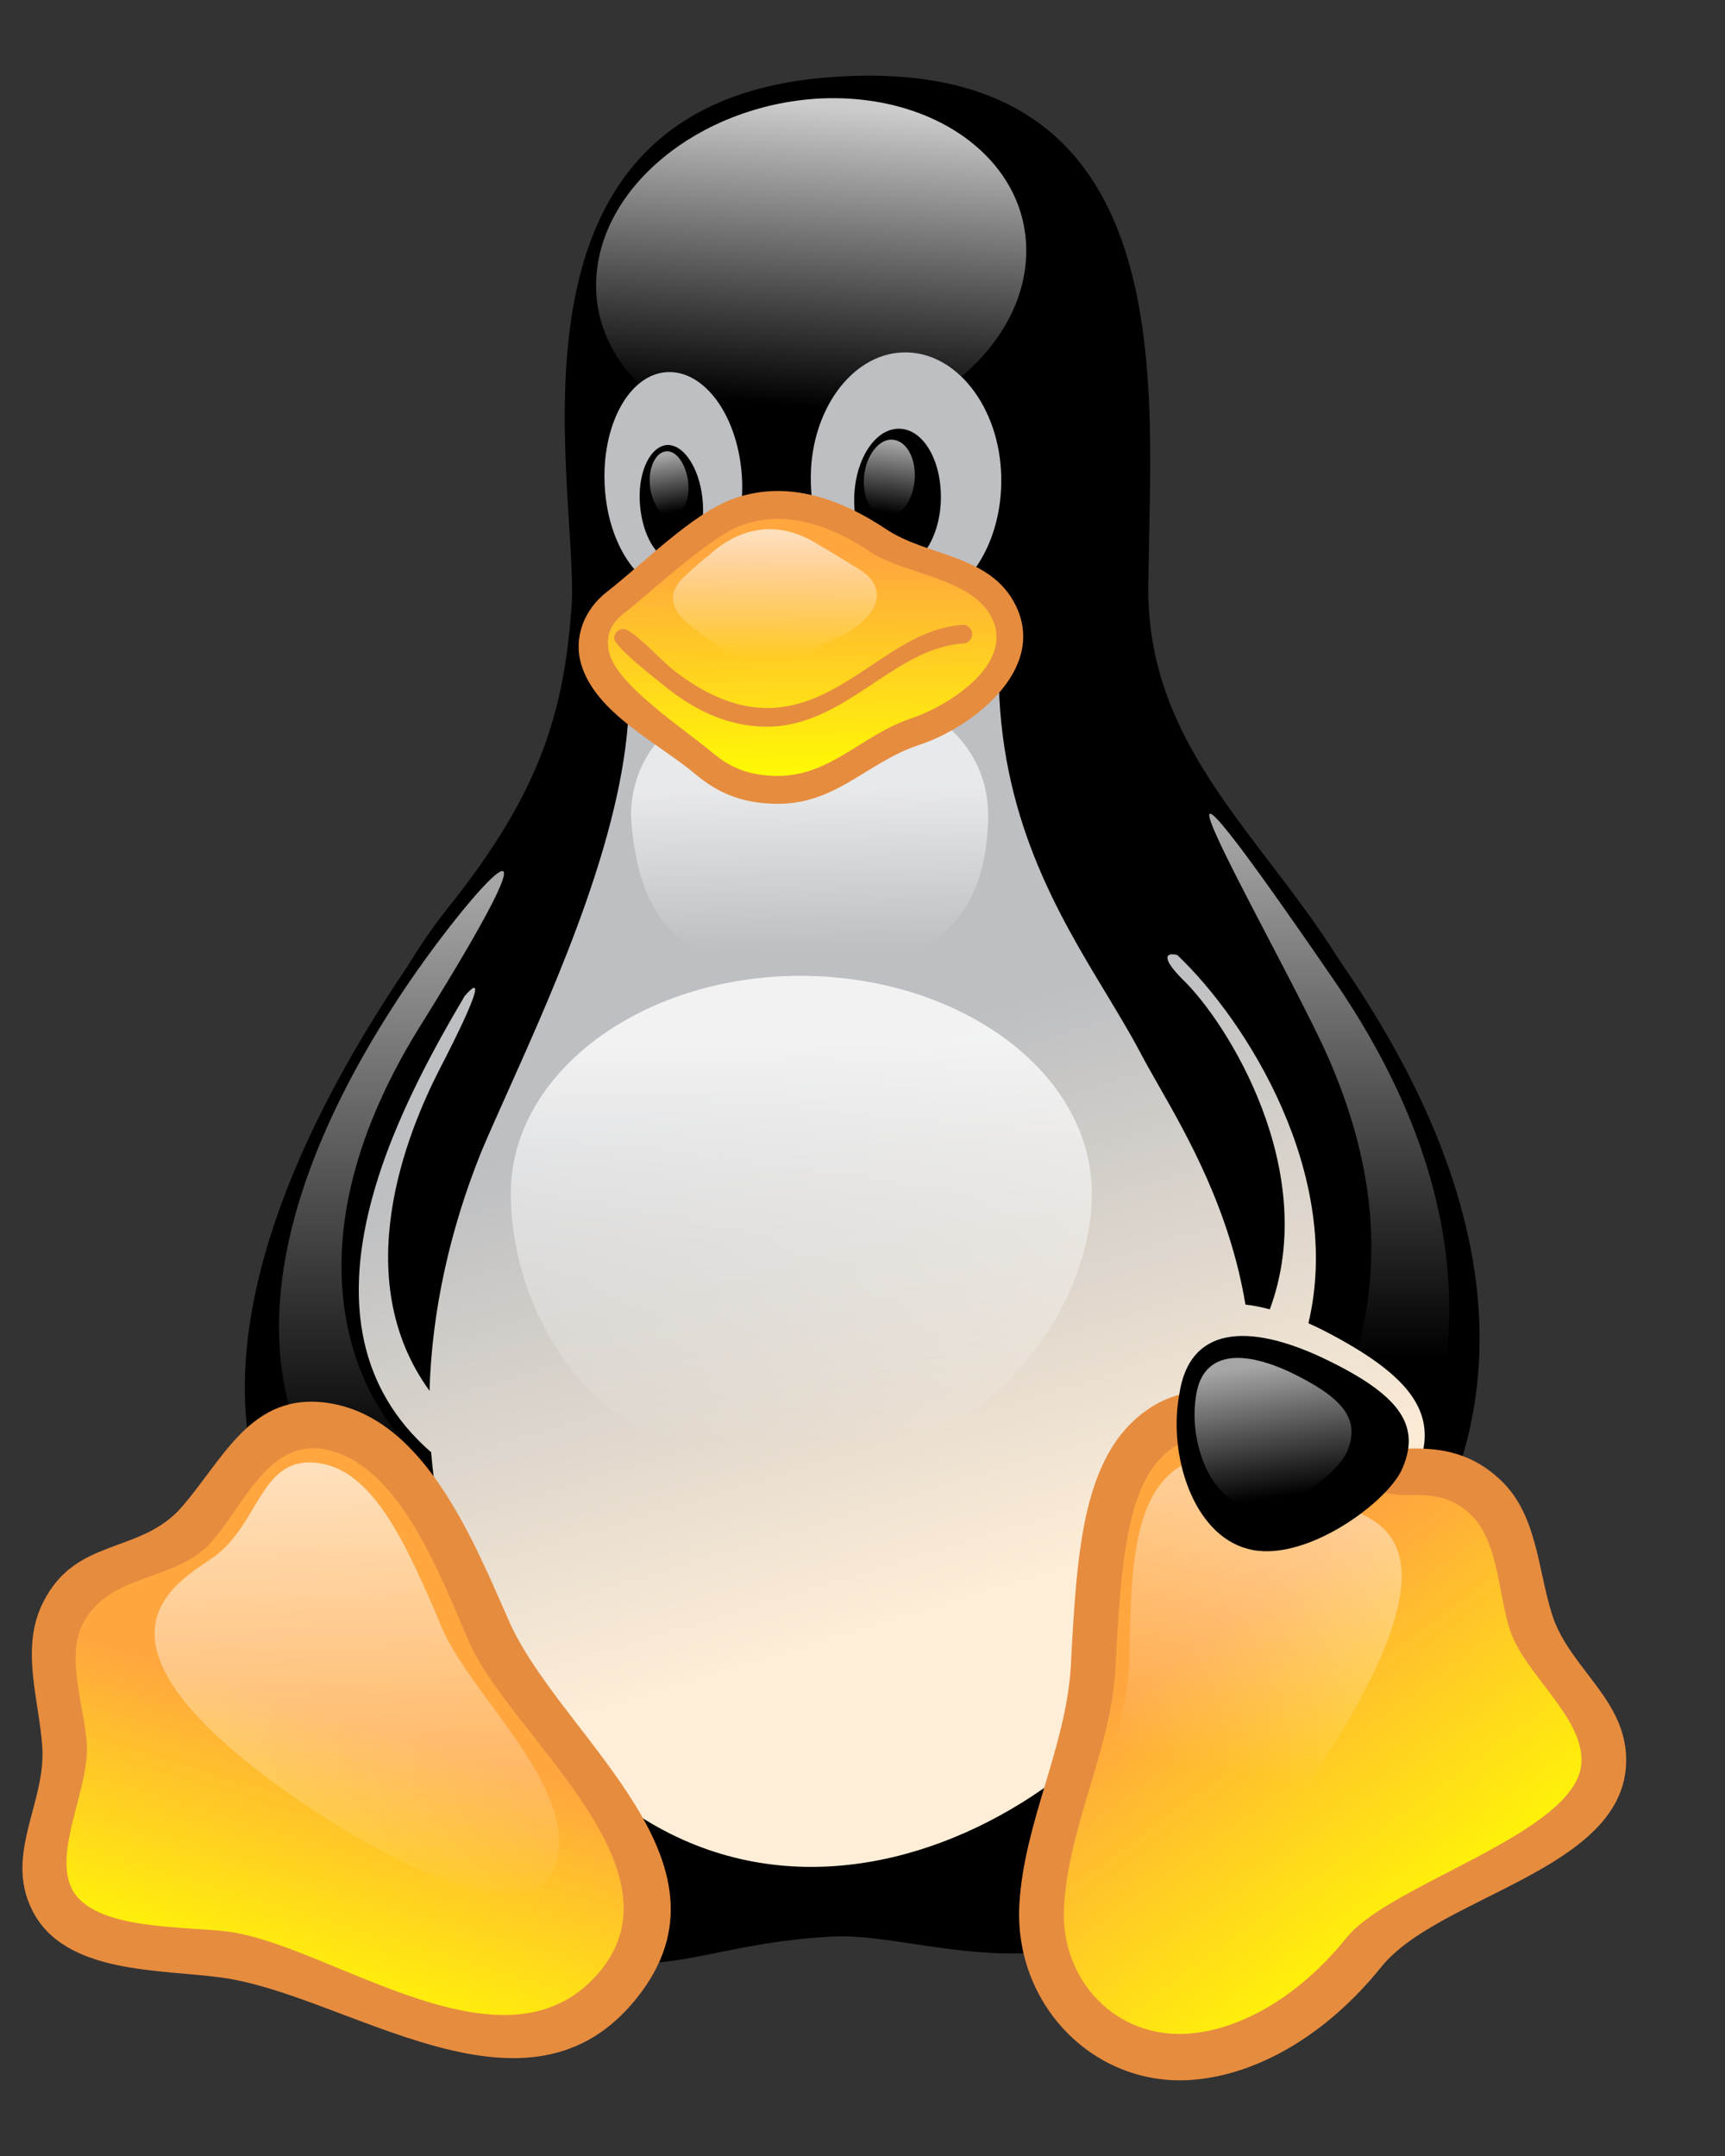 <svg width="16" height="20" viewBox="0 0 16 20" fill="none" xmlns="http://www.w3.org/2000/svg">
<rect x="0" y="0" width="16" height="20" fill="#333333" stroke="none"/>
<path d="M3.282 15.494C3.166 15.32 3.064 15.086 2.981 14.806C1.487 13.121 2.641 10.642 3.783 8.959C3.892 8.779 4.011 8.605 4.141 8.439C5.012 7.357 5.237 6.604 5.304 5.585C5.312 5.395 5.296 5.144 5.278 4.856C5.186 3.383 5.033 0.936 7.661 0.719C10.945 0.448 10.678 3.464 10.654 5.233C10.653 5.306 10.652 5.377 10.651 5.446C10.642 6.512 11.198 7.242 11.779 8.003C11.991 8.282 12.207 8.564 12.399 8.869C12.404 8.878 12.41 8.887 12.416 8.896C13.431 10.36 14.432 12.544 13.038 14.615C12.842 15.322 12.545 15.972 12.149 16.5C10.727 18.371 9.463 18.181 8.475 18.033C8.178 17.988 7.905 17.947 7.661 17.968C7.255 17.992 6.93 18.058 6.649 18.115C5.564 18.334 5.14 18.419 3.282 15.494Z" fill="black"/>
<path d="M9.518 2.37C9.488 3.237 8.568 3.99 7.466 4.06C6.364 4.129 5.499 3.471 5.53 2.604C5.56 1.737 6.48 0.984 7.582 0.915C8.684 0.852 9.549 1.503 9.518 2.37Z" fill="url(#paint0_linear_6344_17145)"/>
<path fill-rule="evenodd" clip-rule="evenodd" d="M7.521 4.477C7.53 4.949 7.746 5.351 8.049 5.532C7.06 5.444 5.834 5.805 5.834 6.49C5.819 7.647 5.175 9.087 4.711 10.124C4.619 10.328 4.535 10.517 4.464 10.685C4.177 11.396 4.005 12.156 3.984 12.902C3.224 11.854 3.776 10.509 4.074 9.925C4.471 9.157 4.463 9.061 4.309 9.241C3.719 10.245 2.607 12.261 3.999 13.472C4.043 14.013 4.175 14.537 4.409 15.019C6.273 18.777 9.762 17.234 10.913 15.285C11.066 15.008 11.19 14.739 11.288 14.48C11.346 14.517 11.408 14.545 11.473 14.563C12.052 14.734 12.917 14.082 13.124 13.678C13.373 13.14 13.118 12.773 12.265 12.336C12.222 12.315 12.179 12.294 12.136 12.275C12.463 10.899 11.562 9.467 10.919 8.859C10.799 8.83 10.782 8.898 10.968 9.084C11.373 9.472 12.255 10.857 11.778 12.146C11.699 12.125 11.624 12.11 11.552 12.102C11.405 11.222 11.014 10.538 10.741 10.06C10.68 9.952 10.624 9.854 10.578 9.767C10.486 9.592 10.376 9.41 10.26 9.217C9.811 8.474 9.263 7.567 9.263 6.224C9.194 5.928 8.915 5.731 8.544 5.622C8.975 5.535 9.298 5.032 9.287 4.427C9.275 3.775 8.867 3.256 8.38 3.269C7.893 3.281 7.503 3.826 7.521 4.477ZM7.923 4.623C7.917 4.984 8.087 5.275 8.313 5.275C8.532 5.275 8.721 4.984 8.727 4.629C8.733 4.269 8.562 3.977 8.337 3.977C8.112 3.977 7.929 4.269 7.923 4.623Z" fill="url(#paint1_linear_6344_17145)"/>
<path fill-rule="evenodd" clip-rule="evenodd" d="M6.303 5.49C6.656 5.471 6.912 4.996 6.882 4.433C6.851 3.87 6.541 3.433 6.187 3.452C5.834 3.471 5.578 3.946 5.609 4.509C5.639 5.072 5.95 5.509 6.303 5.49ZM6.516 4.629C6.547 4.927 6.437 5.18 6.279 5.205C6.12 5.224 5.968 5.003 5.938 4.705C5.907 4.408 6.017 4.155 6.175 4.129C6.333 4.11 6.486 4.332 6.516 4.629Z" fill="url(#paint2_linear_6344_17145)"/>
<path d="M8.014 4.421C7.996 4.623 8.087 4.788 8.215 4.8C8.343 4.813 8.465 4.655 8.483 4.459C8.501 4.256 8.41 4.091 8.282 4.079C8.154 4.066 8.033 4.224 8.014 4.421Z" fill="url(#paint3_linear_6344_17145)"/>
<path d="M6.383 4.471C6.401 4.636 6.334 4.781 6.236 4.794C6.139 4.807 6.048 4.68 6.029 4.509C6.011 4.345 6.078 4.199 6.175 4.187C6.273 4.174 6.364 4.307 6.383 4.471Z" fill="url(#paint4_linear_6344_17145)"/>
<path d="M10.127 11.07C10.127 12.184 9.098 13.627 7.332 13.614C5.511 13.627 4.738 12.184 4.738 11.07C4.738 9.957 5.944 9.052 7.43 9.052C8.922 9.058 10.127 9.957 10.127 11.07Z" fill="url(#paint5_linear_6344_17145)"/>
<path d="M9.166 7.572C9.148 8.723 8.423 8.996 7.509 8.996C6.596 8.996 5.932 8.825 5.853 7.572C5.853 6.787 6.596 6.332 7.509 6.332C8.423 6.325 9.166 6.781 9.166 7.572Z" fill="url(#paint6_linear_6344_17145)"/>
<path d="M3.642 9.343C4.239 8.401 5.5 6.952 3.88 9.546C2.564 11.685 3.393 13.058 3.819 13.437C5.049 14.576 5 15.342 4.032 14.741C1.955 13.456 2.388 11.292 3.642 9.343Z" fill="url(#paint7_linear_6344_17145)"/>
<path d="M12.284 9.729C11.766 8.622 10.122 5.813 12.363 9.078C14.403 12.033 12.972 14.089 12.716 14.291C12.46 14.494 11.601 14.905 11.851 14.19C12.107 13.475 13.374 12.121 12.284 9.729Z" fill="url(#paint8_linear_6344_17145)"/>
<path d="M3.192 18.462C1.828 17.709 -0.152 18.607 0.567 16.57C0.713 16.108 0.354 15.412 0.585 14.962C0.859 14.412 1.45 14.532 1.803 14.165C2.15 13.786 2.37 13.127 3.021 13.229C3.667 13.33 4.099 14.153 4.55 15.165C4.885 15.886 6.066 16.905 5.987 17.715C5.889 18.955 4.531 19.189 3.192 18.462Z" fill="url(#paint9_linear_6344_17145)"/>
<path fill-rule="evenodd" clip-rule="evenodd" d="M1.953 14.313C1.621 14.676 1.012 14.589 0.767 15.064C0.61 15.369 0.782 15.837 0.805 16.171C0.834 16.584 0.492 17.168 0.666 17.52C0.862 17.916 1.745 17.865 2.133 17.921C3.092 18.061 4.677 19.302 5.544 18.312C6.391 17.344 4.762 16.119 4.363 15.258C4.103 14.675 3.714 13.555 2.99 13.441C2.48 13.362 2.247 13.992 1.953 14.313ZM3.052 13.016C3.953 13.157 4.404 14.325 4.737 15.073C5.242 16.156 6.972 17.321 5.85 18.602C4.832 19.765 3.224 18.516 2.076 18.348C1.502 18.264 0.597 18.324 0.297 17.717C0.039 17.195 0.428 16.722 0.392 16.202C0.361 15.759 0.186 15.283 0.401 14.862C0.697 14.271 1.267 14.414 1.654 14.015C2.066 13.562 2.313 12.901 3.052 13.016Z" fill="#E68C3F"/>
<path d="M12.649 18.113C13.648 16.854 15.871 17.114 14.373 15.386C14.056 15.013 14.153 14.216 13.764 13.874C13.307 13.457 12.801 13.798 12.338 13.583C11.876 13.349 11.389 12.9 10.822 13.216C10.256 13.539 10.195 14.374 10.14 15.475C10.091 16.266 9.397 17.588 9.769 18.316C10.305 19.442 11.699 19.29 12.649 18.113Z" fill="url(#paint10_linear_6344_17145)"/>
<path fill-rule="evenodd" clip-rule="evenodd" d="M13.047 13.438C13.303 13.431 13.61 13.449 13.898 13.711C14.256 14.027 14.26 14.543 14.395 14.974C14.555 15.485 15.115 15.777 15.082 16.377C15.027 17.357 13.33 17.593 12.808 18.251C12.306 18.873 11.671 19.243 11.069 19.293C10.156 19.369 9.402 18.601 9.455 17.664C9.499 16.905 9.885 16.215 9.932 15.463C9.96 14.917 9.989 14.412 10.087 14.002C10.187 13.587 10.367 13.23 10.722 13.027C11.5 12.593 12.252 13.458 13.047 13.438ZM10.92 13.405C10.71 13.526 10.576 13.748 10.49 14.106C10.402 14.469 10.374 14.934 10.346 15.489C10.3 16.243 9.912 16.932 9.869 17.689C9.831 18.364 10.349 18.921 11.036 18.864C11.503 18.825 12.041 18.531 12.489 17.976C12.889 17.472 14.632 17.003 14.668 16.352C14.692 15.926 14.132 15.527 14.001 15.107C13.898 14.779 13.893 14.27 13.629 14.039C13.461 13.885 13.284 13.862 13.058 13.868C12.403 13.885 11.529 13.066 10.92 13.405Z" fill="#E68C3F"/>
<path d="M12.216 16.43C13.763 14.057 12.612 14.076 12.222 13.893C11.832 13.703 11.425 13.33 10.968 13.589C10.511 13.855 10.487 14.538 10.474 15.437C10.456 16.082 9.938 17.164 10.249 17.765C10.627 18.468 11.54 17.449 12.216 16.43Z" fill="url(#paint11_linear_6344_17145)"/>
<path d="M2.875 16.772C0.561 15.215 1.645 14.684 1.992 14.437C2.412 14.121 2.418 13.513 2.936 13.57C3.453 13.627 3.758 14.291 4.105 15.114C4.361 15.703 5.25 16.487 5.183 17.164C5.098 17.962 3.874 17.436 2.875 16.772Z" fill="url(#paint12_linear_6344_17145)"/>
<path d="M12.99 13.659C12.807 13.988 12.064 14.506 11.571 14.367C11.066 14.234 10.834 13.494 10.938 12.937C11.029 12.305 11.571 12.273 12.253 12.589C12.978 12.931 13.203 13.222 12.99 13.659Z" fill="black"/>
<path d="M12.491 13.475C12.375 13.703 11.888 14.064 11.547 13.969C11.206 13.874 11.035 13.361 11.09 12.975C11.139 12.539 11.504 12.513 11.967 12.729C12.466 12.969 12.624 13.171 12.491 13.475Z" fill="url(#paint13_linear_6344_17145)"/>
<path d="M6.193 5.218C6.437 4.984 7.028 4.269 8.148 5.016C8.355 5.155 8.526 5.167 8.921 5.345C9.719 5.686 9.342 6.509 8.489 6.787C8.124 6.907 7.795 7.369 7.137 7.325C6.571 7.294 6.425 6.907 6.077 6.699C5.462 6.338 5.371 5.851 5.706 5.591C6.041 5.332 6.169 5.237 6.193 5.218Z" fill="url(#paint14_linear_6344_17145)"/>
<path fill-rule="evenodd" clip-rule="evenodd" d="M5.78 5.695C5.653 5.793 5.612 5.924 5.655 6.07C5.741 6.367 6.364 6.777 6.603 6.978C6.739 7.092 6.894 7.182 7.145 7.196C7.683 7.232 7.981 6.819 8.452 6.664C8.761 6.563 9.417 6.176 9.2 5.733C9.014 5.356 8.391 5.332 8.081 5.124C7.547 4.769 7.159 4.771 6.883 4.871C6.579 4.98 6.055 5.482 5.78 5.695ZM6.801 4.627C7.161 4.497 7.629 4.516 8.216 4.907C8.601 5.166 9.188 5.141 9.421 5.616C9.718 6.221 8.999 6.756 8.526 6.91C8.02 7.077 7.737 7.495 7.13 7.454C6.815 7.436 6.613 7.318 6.447 7.179C6.103 6.89 5.523 6.616 5.39 6.159C5.317 5.905 5.424 5.648 5.632 5.488C5.967 5.228 6.421 4.764 6.801 4.627Z" fill="#E68C3F"/>
<path fill-rule="evenodd" clip-rule="evenodd" d="M9.017 5.878C9.019 5.925 8.984 5.966 8.939 5.969C8.294 6.005 7.841 6.741 7.113 6.741C6.706 6.741 6.384 6.544 6.153 6.355C6.107 6.317 5.697 6.001 5.697 5.921C5.697 5.873 5.734 5.834 5.78 5.834C5.865 5.834 6.124 6.115 6.22 6.194C6.437 6.372 6.759 6.568 7.113 6.568C7.834 6.568 8.276 5.834 8.93 5.797C8.975 5.794 9.014 5.83 9.017 5.878Z" fill="#E68C3F"/>
<path d="M6.571 5.155C6.693 5.041 7.077 4.731 7.582 5.047C7.692 5.11 7.802 5.18 7.96 5.275C8.283 5.471 8.124 5.756 7.734 5.933C7.558 6.009 7.266 6.173 7.046 6.161C6.803 6.136 6.638 5.971 6.48 5.863C6.182 5.661 6.2 5.49 6.34 5.357C6.443 5.256 6.559 5.161 6.571 5.155Z" fill="url(#paint15_linear_6344_17145)"/>
<defs>
<linearGradient id="paint0_linear_6344_17145" x1="7.7" y1="0.986" x2="7.494" y2="3.775" gradientUnits="userSpaceOnUse">
<stop stop-color="white" stop-opacity="0.8"/>
<stop offset="1" stop-color="white" stop-opacity="0"/>
</linearGradient>
<linearGradient id="paint1_linear_6344_17145" x1="4.761" y1="16.202" x2="3.23" y2="11.181" gradientUnits="userSpaceOnUse">
<stop stop-color="#FFEED7"/>
<stop offset="1" stop-color="#BDBFC2"/>
</linearGradient>
<linearGradient id="paint2_linear_6344_17145" x1="4.761" y1="16.202" x2="3.23" y2="11.181" gradientUnits="userSpaceOnUse">
<stop stop-color="#FFEED7"/>
<stop offset="1" stop-color="#BDBFC2"/>
</linearGradient>
<linearGradient id="paint3_linear_6344_17145" x1="8.267" y1="4.101" x2="8.18" y2="4.75" gradientUnits="userSpaceOnUse">
<stop stop-color="white" stop-opacity="0.65"/>
<stop offset="1" stop-color="white" stop-opacity="0"/>
</linearGradient>
<linearGradient id="paint4_linear_6344_17145" x1="6.19" y1="4.219" x2="6.283" y2="4.745" gradientUnits="userSpaceOnUse">
<stop stop-color="white" stop-opacity="0.65"/>
<stop offset="1" stop-color="white" stop-opacity="0"/>
</linearGradient>
<linearGradient id="paint5_linear_6344_17145" x1="7.424" y1="9.656" x2="7.44" y2="13.371" gradientUnits="userSpaceOnUse">
<stop stop-color="white" stop-opacity="0.8"/>
<stop offset="1" stop-color="white" stop-opacity="0"/>
</linearGradient>
<linearGradient id="paint6_linear_6344_17145" x1="7.507" y1="7.326" x2="7.524" y2="8.803" gradientUnits="userSpaceOnUse">
<stop stop-color="white" stop-opacity="0.65"/>
<stop offset="1" stop-color="white" stop-opacity="0"/>
</linearGradient>
<linearGradient id="paint7_linear_6344_17145" x1="3.667" y1="8.238" x2="3.667" y2="13.66" gradientUnits="userSpaceOnUse">
<stop stop-color="white" stop-opacity="0.65"/>
<stop offset="1" stop-color="white" stop-opacity="0"/>
</linearGradient>
<linearGradient id="paint8_linear_6344_17145" x1="12.325" y1="7.708" x2="12.323" y2="12.607" gradientUnits="userSpaceOnUse">
<stop stop-color="white" stop-opacity="0.65"/>
<stop offset="1" stop-color="white" stop-opacity="0"/>
</linearGradient>
<linearGradient id="paint9_linear_6344_17145" x1="3.396" y1="15.984" x2="2.566" y2="18.759" gradientUnits="userSpaceOnUse">
<stop stop-color="#FFA63F"/>
<stop offset="1" stop-color="#FFFF00"/>
</linearGradient>
<linearGradient id="paint10_linear_6344_17145" x1="11.255" y1="15.14" x2="13.471" y2="18.162" gradientUnits="userSpaceOnUse">
<stop stop-color="#FFA63F"/>
<stop offset="1" stop-color="#FFFF00"/>
</linearGradient>
<linearGradient id="paint11_linear_6344_17145" x1="11.848" y1="12.726" x2="11.073" y2="16.377" gradientUnits="userSpaceOnUse">
<stop stop-color="white" stop-opacity="0.65"/>
<stop offset="1" stop-color="white" stop-opacity="0"/>
</linearGradient>
<linearGradient id="paint12_linear_6344_17145" x1="3.226" y1="13.629" x2="3.38" y2="17.738" gradientUnits="userSpaceOnUse">
<stop stop-color="white" stop-opacity="0.65"/>
<stop offset="1" stop-color="white" stop-opacity="0"/>
</linearGradient>
<linearGradient id="paint13_linear_6344_17145" x1="11.714" y1="12.66" x2="11.894" y2="13.887" gradientUnits="userSpaceOnUse">
<stop stop-color="white" stop-opacity="0.65"/>
<stop offset="1" stop-color="white" stop-opacity="0"/>
</linearGradient>
<linearGradient id="paint14_linear_6344_17145" x1="7.427" y1="5.15" x2="7.442" y2="7.312" gradientUnits="userSpaceOnUse">
<stop stop-color="#FFA63F"/>
<stop offset="1" stop-color="#FFFF00"/>
</linearGradient>
<linearGradient id="paint15_linear_6344_17145" x1="7.191" y1="4.945" x2="7.187" y2="6.088" gradientUnits="userSpaceOnUse">
<stop stop-color="white" stop-opacity="0.65"/>
<stop offset="1" stop-color="white" stop-opacity="0"/>
</linearGradient>
</defs>
</svg>
